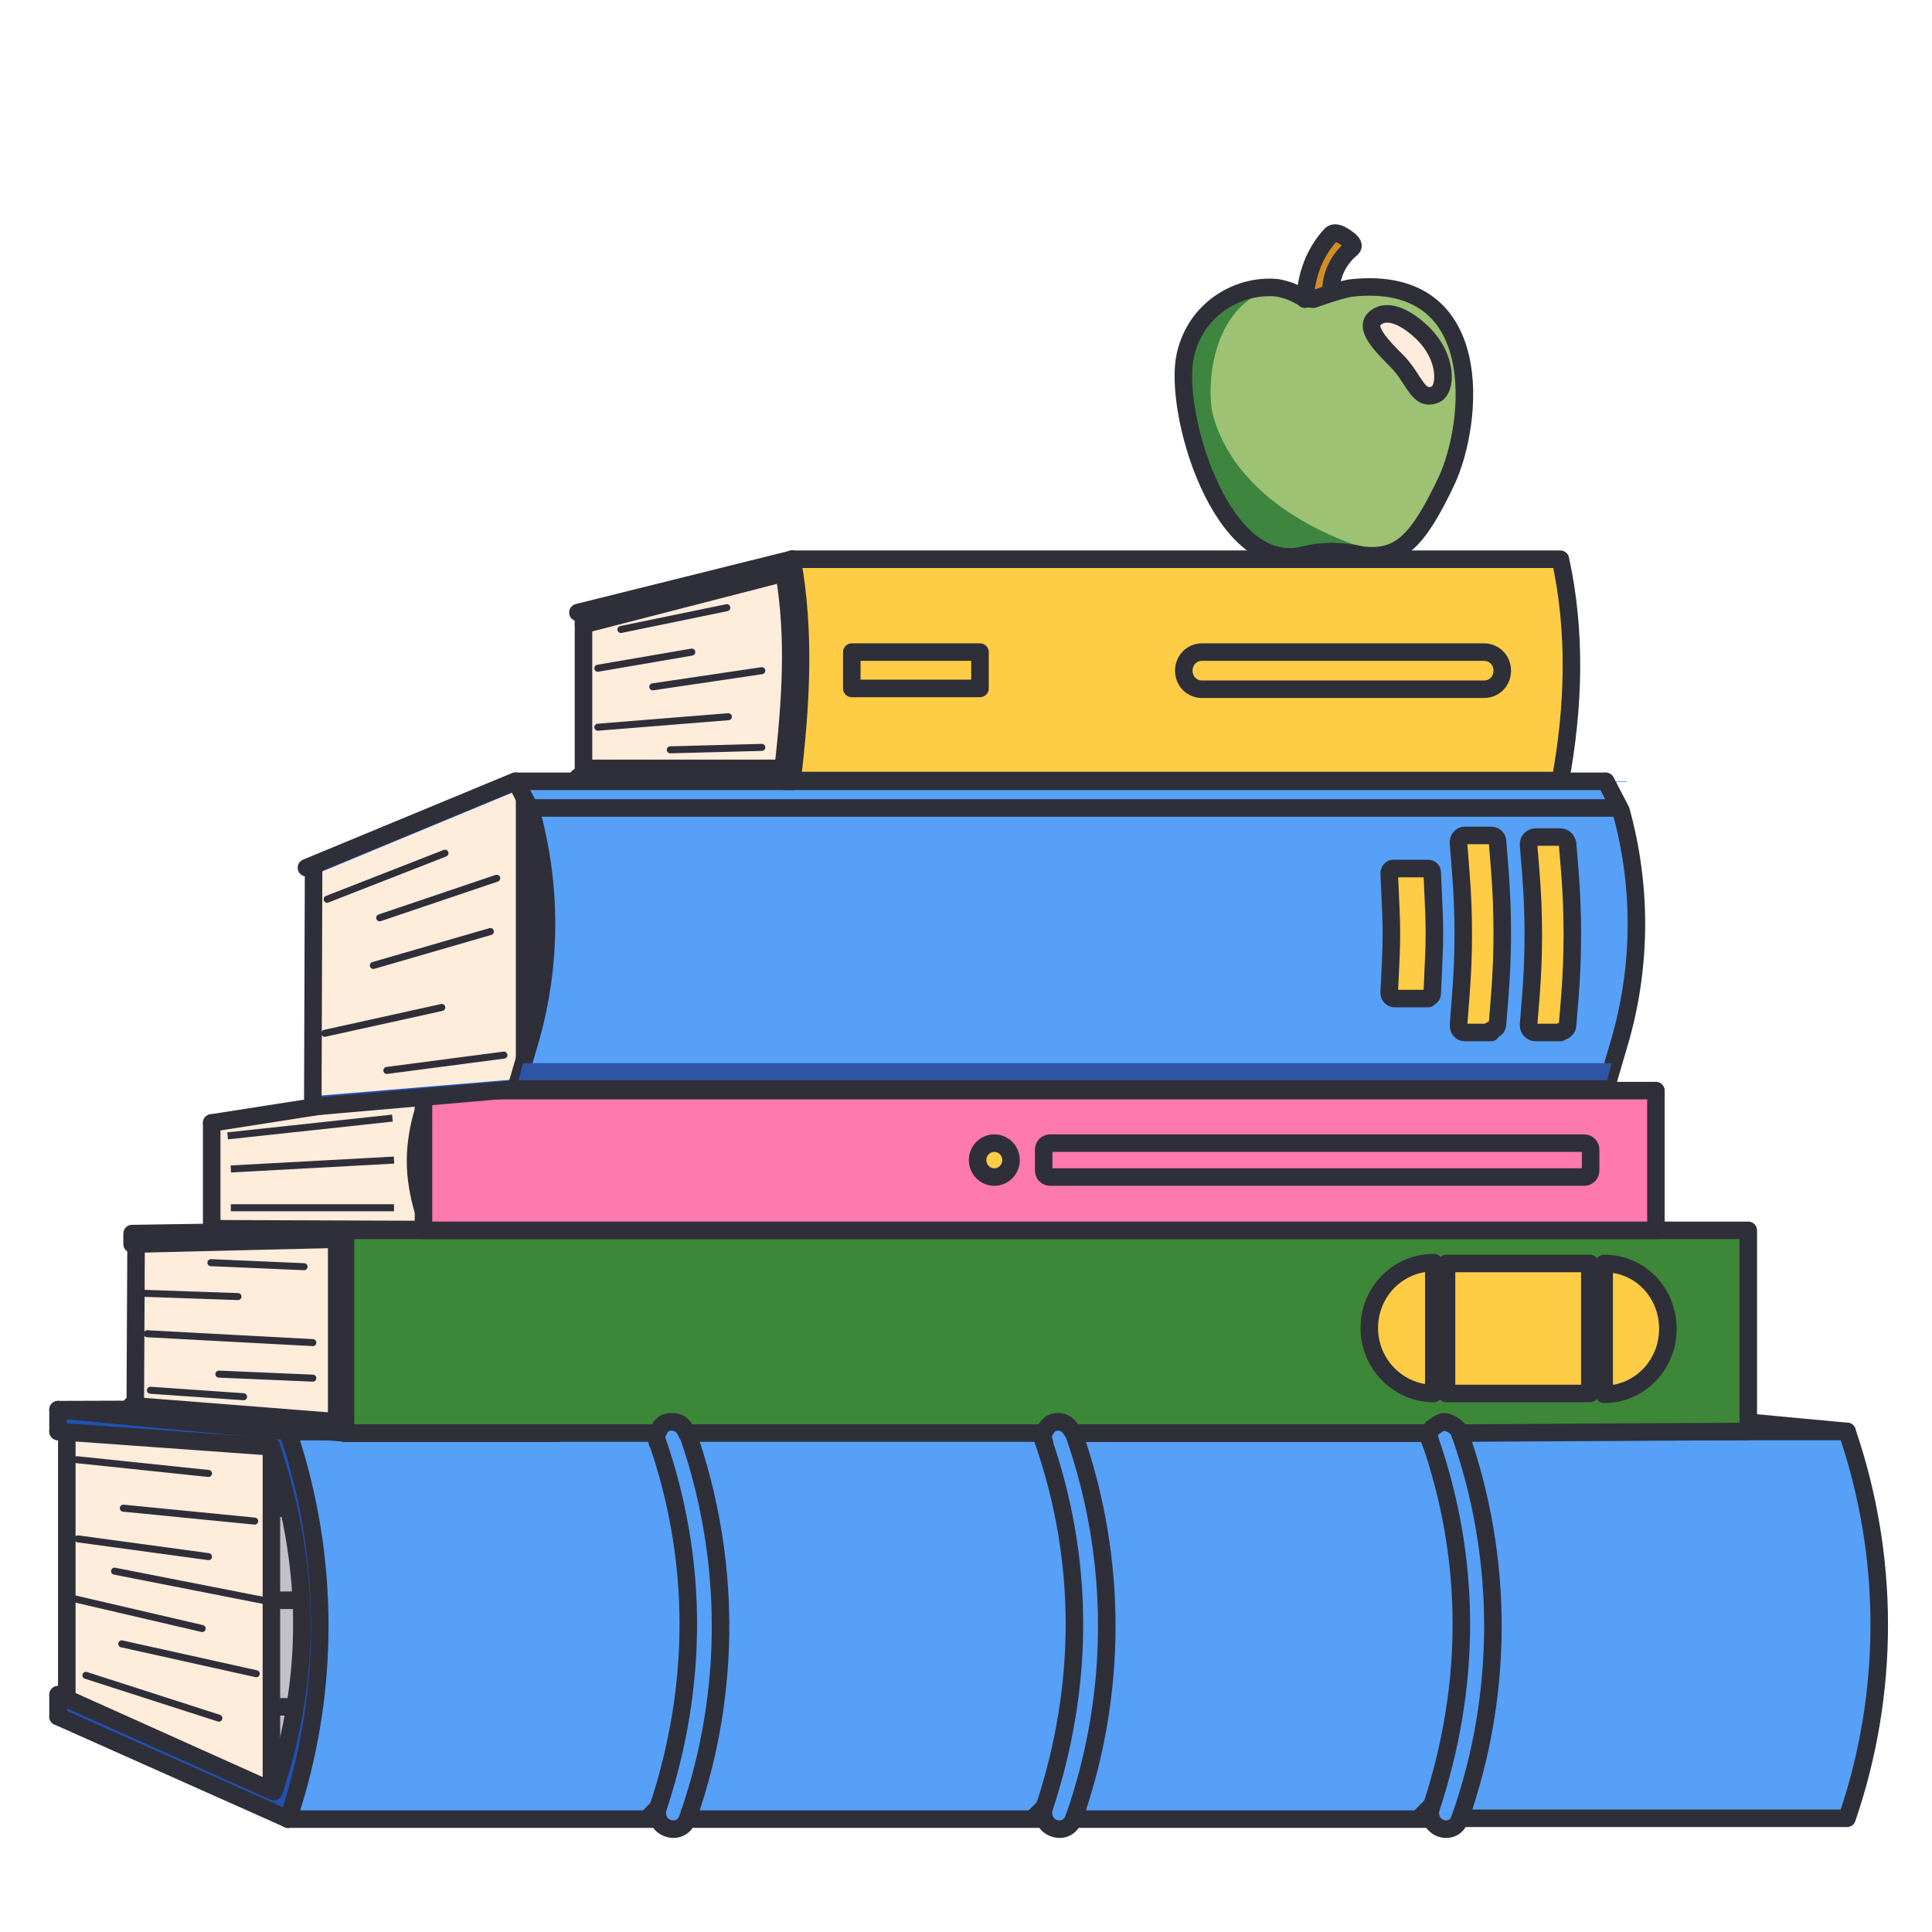 <svg width="120" height="120" viewBox="0 0 120 120" fill="none" xmlns="http://www.w3.org/2000/svg">
<path d="M114.77 112.938C114.77 114.293 116.55 107.972 116.748 100.197C116.847 96.284 115.017 89.863 114.77 89.01C114.77 88.96 114.72 88.91 114.671 88.91L96.424 87.205L4.545 87.506C4.347 87.506 4.347 87.756 4.495 87.806L17.896 88.86C17.896 88.86 17.995 88.91 17.995 88.96C18.243 89.713 20.122 96.083 19.973 100.598C19.776 106.317 18.341 111.684 18.045 112.738C18.045 112.838 18.045 112.938 18.193 112.938H40.792C40.792 112.938 40.891 112.938 40.891 112.988L41.237 113.39C41.286 113.44 41.929 113.59 42.028 113.59C42.523 113.59 42.869 113.039 42.77 112.938C42.77 112.938 42.819 112.938 42.869 112.938H64.726C64.726 112.938 64.825 112.938 64.825 112.988L65.171 113.49C65.221 113.54 66.21 113.64 66.259 113.59C66.457 113.34 66.803 112.988 66.803 112.988C66.803 112.988 66.852 112.988 66.902 112.988H98.748H88.907C89.105 113.54 90.044 114.092 90.786 113.089H90.885C90.885 113.039 114.869 112.988 114.869 112.988L114.77 112.938Z" fill="#56A0F8"/>
<path d="M3.605 87.556V88.91L16.71 90.014C16.71 90.014 18.787 95.682 18.688 101.25C18.589 106.919 17.006 111.333 17.006 111.333L3.605 105.313V106.818L17.896 113.038C17.896 113.038 19.331 109.828 19.776 103.909C19.924 101.852 20.122 100.046 19.429 95.331C19.083 92.973 17.847 88.91 17.847 88.91L3.605 87.606V87.556Z" fill="#2151B4"/>
<path d="M4.199 89.01L16.759 89.963L18.292 96.284L18.688 101.651L18.292 105.915L17.006 111.283L4.149 105.464L4.199 89.01Z" fill="#FFEDDC"/>
<path d="M18.292 95.532L17.006 90.064L16.907 110.48L17.006 111.283L18.49 105.213L18.787 100.899L18.292 95.532Z" fill="#C4BFC6"/>
<path d="M64.924 112.035L64.726 112.888H63.44L65.221 111.132" fill="#2F2F3A"/>
<path d="M40.941 112.035L40.743 112.888H39.506L41.237 111.132" fill="#2F2F3A"/>
<path d="M17.896 88.91L3.605 87.556L97.017 87.255L114.72 88.91" stroke="#2F2F3A" stroke-width="1.089" stroke-linecap="round" stroke-linejoin="round"/>
<path d="M17.896 112.988L3.605 106.618" stroke="#2F2F3A" stroke-width="1.089" stroke-linecap="round" stroke-linejoin="round"/>
<path d="M16.858 89.863L3.605 88.91" stroke="#2F2F3A" stroke-width="1.089" stroke-linecap="round" stroke-linejoin="round"/>
<path d="M3.605 87.556V88.91" stroke="#2F2F3A" stroke-width="1.089" stroke-linecap="round" stroke-linejoin="round"/>
<path d="M3.605 105.263V106.618" stroke="#2F2F3A" stroke-width="1.089" stroke-linecap="round" stroke-linejoin="round"/>
<path d="M64.775 88.91H42.721" stroke="#2F2F3A" stroke-width="1.089" stroke-linecap="round" stroke-linejoin="round"/>
<path d="M88.71 88.91H66.704" stroke="#2F2F3A" stroke-width="1.089" stroke-linecap="round" stroke-linejoin="round"/>
<path d="M114.72 88.91H90.688" stroke="#2F2F3A" stroke-width="1.089" stroke-linecap="round" stroke-linejoin="round"/>
<path d="M36.144 88.91H17.896" stroke="#2F2F3A" stroke-width="1.089" stroke-linecap="round" stroke-linejoin="round"/>
<path d="M17.896 112.988C20.517 105.213 20.517 96.736 17.896 88.96" stroke="#2F2F3A" stroke-width="1.089" stroke-linecap="round" stroke-linejoin="round"/>
<path d="M40.841 112.988H17.896" stroke="#2F2F3A" stroke-width="1.089" stroke-linecap="round" stroke-linejoin="round"/>
<path d="M64.874 112.988H42.721" stroke="#2F2F3A" stroke-width="1.089" stroke-linecap="round" stroke-linejoin="round"/>
<path d="M88.858 112.988H66.754" stroke="#2F2F3A" stroke-width="1.089" stroke-linecap="round" stroke-linejoin="round"/>
<path d="M114.72 88.91C117.391 96.685 117.391 105.163 114.72 112.938H90.688" stroke="#2F2F3A" stroke-width="1.089" stroke-linecap="round" stroke-linejoin="round"/>
<path d="M17.896 88.91H40.792" stroke="#2F2F3A" stroke-width="1.089" stroke-linecap="round" stroke-linejoin="round"/>
<path d="M16.858 89.863C19.281 97.087 19.429 104.059 17.006 111.283L3.605 105.263" stroke="#2F2F3A" stroke-width="1.089" stroke-linecap="round" stroke-linejoin="round"/>
<path d="M4.149 89.111V105.464" stroke="#2F2F3A" stroke-width="1.089" stroke-linecap="round" stroke-linejoin="round"/>
<path d="M16.858 89.863V111.183" stroke="#2F2F3A" stroke-width="1.089" stroke-linecap="round" stroke-linejoin="round"/>
<path d="M16.858 99.394H18.638" stroke="#2F2F3A" stroke-width="1.089" stroke-linecap="round" stroke-linejoin="round"/>
<path d="M16.907 93.676H17.896" stroke="#2F2F3A" stroke-width="1.089" stroke-linecap="round" stroke-linejoin="round"/>
<path d="M16.957 106.016H18.292" stroke="#2F2F3A" stroke-width="1.089" stroke-linecap="round" stroke-linejoin="round"/>
<path d="M42.819 112.637C42.819 112.738 42.77 112.838 42.721 112.938" stroke="#2F2F3A" stroke-width="1.089" stroke-linecap="round" stroke-linejoin="round"/>
<path d="M42.721 89.061C45.391 96.685 45.44 105.012 42.82 112.637" stroke="#2F2F3A" stroke-width="1.089" stroke-linecap="round" stroke-linejoin="round"/>
<path d="M40.792 89.412C43.413 96.936 43.363 104.711 40.891 112.236" stroke="#2F2F3A" stroke-width="1.089" stroke-linecap="round" stroke-linejoin="round"/>
<path d="M40.842 89.612C40.545 88.81 41.138 88.308 41.682 88.308C42.226 88.308 42.523 88.659 42.671 89.061" stroke="#2F2F3A" stroke-width="1.089" stroke-linecap="round" stroke-linejoin="round"/>
<path d="M42.721 112.938C42.424 113.741 41.633 113.741 41.188 113.39C40.841 113.139 40.742 112.587 40.891 112.186" stroke="#2F2F3A" stroke-width="1.089" stroke-linecap="round" stroke-linejoin="round"/>
<path d="M66.704 89.061C69.424 96.786 69.424 105.213 66.704 112.938" stroke="#2F2F3A" stroke-width="1.089" stroke-linecap="round" stroke-linejoin="round"/>
<path d="M64.775 89.412C67.396 96.936 67.347 104.711 64.874 112.236" stroke="#2F2F3A" stroke-width="1.089" stroke-linecap="round" stroke-linejoin="round"/>
<path d="M64.874 89.612C64.578 88.81 65.171 88.308 65.715 88.308C66.259 88.308 66.556 88.659 66.704 89.061" stroke="#2F2F3A" stroke-width="1.089" stroke-linecap="round" stroke-linejoin="round"/>
<path d="M66.704 112.938C66.407 113.741 65.616 113.741 65.171 113.39C64.825 113.139 64.726 112.587 64.874 112.186" stroke="#2F2F3A" stroke-width="1.089" stroke-linecap="round" stroke-linejoin="round"/>
<path d="M90.688 89.061C93.407 96.786 93.407 105.213 90.688 112.938" stroke="#2F2F3A" stroke-width="1.089" stroke-linecap="round" stroke-linejoin="round"/>
<path d="M88.808 89.412C91.429 96.936 91.38 104.711 88.907 112.236" stroke="#2F2F3A" stroke-width="1.089" stroke-linecap="round" stroke-linejoin="round"/>
<path d="M88.858 89.612C88.561 88.81 89.154 88.308 89.698 88.308C90.242 88.308 90.539 88.659 90.688 89.061" stroke="#2F2F3A" stroke-width="1.089" stroke-linecap="round" stroke-linejoin="round"/>
<path d="M90.687 112.938C90.44 113.741 89.599 113.741 89.204 113.39C88.858 113.139 88.759 112.637 88.907 112.186" stroke="#2F2F3A" stroke-width="1.089" stroke-linecap="round" stroke-linejoin="round"/>
<path d="M88.858 112.035L88.66 112.888H87.424L89.155 111.132" fill="#2F2F3A"/>
<path d="M16.314 99.394L7.116 97.588" stroke="#2F2F3A" stroke-width="0.436" stroke-linecap="round" stroke-linejoin="round"/>
<path d="M12.556 101.15L4.149 99.194" stroke="#2F2F3A" stroke-width="0.436" stroke-linecap="round" stroke-linejoin="round"/>
<path d="M15.918 103.959L7.561 102.103" stroke="#2F2F3A" stroke-width="0.436" stroke-linecap="round" stroke-linejoin="round"/>
<path d="M13.594 106.718L5.336 104.059" stroke="#2F2F3A" stroke-width="0.436" stroke-linecap="round" stroke-linejoin="round"/>
<path d="M12.951 96.685L4.842 95.582" stroke="#2F2F3A" stroke-width="0.436" stroke-linecap="round" stroke-linejoin="round"/>
<path d="M15.82 94.478L7.66 93.676" stroke="#2F2F3A" stroke-width="0.436" stroke-linecap="round" stroke-linejoin="round"/>
<path d="M12.951 91.519L4.792 90.666" stroke="#2F2F3A" stroke-width="0.436" stroke-linecap="round" stroke-linejoin="round"/>
<path d="M21.457 76.319L21.556 88.76H40.891C40.891 88.76 41.287 88.208 41.484 88.208C42.424 88.208 42.424 88.81 42.424 88.81H64.825C64.825 88.81 65.221 88.208 65.666 88.208C66.111 88.208 66.506 88.81 66.506 88.81H88.957L89.402 88.258L90.193 88.158L90.885 88.81L108.49 88.91V76.369" fill="#3D8738"/>
<path d="M89.056 86.552C86.88 86.552 85.05 84.747 85.05 82.489C85.05 80.232 86.83 78.426 89.056 78.426V86.502V86.552Z" fill="#FFCD45"/>
<path d="M99.638 78.476C101.863 78.476 103.594 80.282 103.594 82.539C103.594 84.797 101.814 86.603 99.638 86.603V78.526V78.476Z" fill="#FFCD45"/>
<path d="M98.748 78.476H89.847V86.552H98.748V78.476Z" fill="#FFCD45"/>
<path d="M8.353 76.62V77.272L20.814 76.971L20.913 88.308L8.155 87.205V87.907L21.457 89.01V76.42L8.353 76.62Z" fill="#2F2F3A"/>
<path d="M8.551 77.272L8.402 87.355L20.913 88.308L20.814 76.971L8.551 77.272Z" fill="#FFEDDC"/>
<path d="M88.71 89.01H66.704" stroke="#2F2F3A" stroke-width="1.089" stroke-linecap="round" stroke-linejoin="round"/>
<path d="M34.611 89.01H21.457" stroke="#2F2F3A" stroke-width="1.089" stroke-linecap="round" stroke-linejoin="round"/>
<path d="M21.457 89.01H34.611" stroke="#2F2F3A" stroke-width="1.089" stroke-linecap="round" stroke-linejoin="round"/>
<path d="M40.792 89.01C40.99 88.86 40.99 88.308 41.732 88.308C42.474 88.308 42.523 88.86 42.721 89.01" stroke="#2F2F3A" stroke-width="1.089" stroke-linecap="round" stroke-linejoin="round"/>
<path d="M21.457 76.42L8.303 76.62" stroke="#2F2F3A" stroke-width="1.089" stroke-linecap="round" stroke-linejoin="round"/>
<path d="M20.913 76.971L8.303 77.272" stroke="#2F2F3A" stroke-width="1.089" stroke-linecap="round" stroke-linejoin="round"/>
<path d="M14.781 80.533L8.996 80.332" stroke="#2F2F3A" stroke-width="0.436" stroke-linecap="round" stroke-linejoin="round"/>
<path d="M19.43 85.599L13.595 85.349" stroke="#2F2F3A" stroke-width="0.436" stroke-linecap="round" stroke-linejoin="round"/>
<path d="M15.127 86.753L9.342 86.352" stroke="#2F2F3A" stroke-width="0.436" stroke-linecap="round" stroke-linejoin="round"/>
<path d="M18.886 78.677L13.1 78.426" stroke="#2F2F3A" stroke-width="0.436" stroke-linecap="round" stroke-linejoin="round"/>
<path d="M19.43 83.392L9.144 82.841" stroke="#2F2F3A" stroke-width="0.436" stroke-linecap="round" stroke-linejoin="round"/>
<path d="M21.408 89.01L8.155 87.806" stroke="#2F2F3A" stroke-width="1.089" stroke-linecap="round" stroke-linejoin="round"/>
<path d="M20.913 88.308L8.155 87.305" stroke="#2F2F3A" stroke-width="1.089" stroke-linecap="round" stroke-linejoin="round"/>
<path d="M64.776 89.01C64.973 88.86 65.072 88.308 65.715 88.308C66.358 88.308 66.506 88.86 66.704 89.01" stroke="#2F2F3A" stroke-width="1.089" stroke-linecap="round" stroke-linejoin="round"/>
<path d="M21.457 89.01V76.42" stroke="#2F2F3A" stroke-width="1.089" stroke-linecap="round" stroke-linejoin="round"/>
<path d="M20.913 88.308V76.971" stroke="#2F2F3A" stroke-width="1.089" stroke-linecap="round" stroke-linejoin="round"/>
<path d="M40.792 89.01H21.457" stroke="#2F2F3A" stroke-width="1.089" stroke-linecap="round" stroke-linejoin="round"/>
<path d="M64.776 89.01H42.721" stroke="#2F2F3A" stroke-width="1.089" stroke-linecap="round" stroke-linejoin="round"/>
<path d="M66.704 89.01H88.759L88.957 88.709C89.155 88.559 89.501 88.308 89.698 88.308C89.896 88.308 90.539 88.559 90.688 89.01" stroke="#2F2F3A" stroke-width="1.089" stroke-linecap="round" stroke-linejoin="round"/>
<path d="M21.457 76.42H108.589V88.91L90.688 89.01" stroke="#2F2F3A" stroke-width="1.089" stroke-linecap="round" stroke-linejoin="round"/>
<path d="M8.155 87.305V87.807" stroke="#2F2F3A" stroke-width="1.089" stroke-linecap="round" stroke-linejoin="round"/>
<path d="M8.452 77.373L8.402 87.305" stroke="#2F2F3A" stroke-width="1.089" stroke-linecap="round" stroke-linejoin="round"/>
<path d="M8.205 76.62V77.272" stroke="#2F2F3A" stroke-width="1.089" stroke-linecap="round" stroke-linejoin="round"/>
<path d="M89.056 86.552C86.88 86.552 85.05 84.747 85.05 82.489C85.05 80.232 86.83 78.426 89.056 78.426V86.502V86.552Z" stroke="#2F2F3A" stroke-width="1.089" stroke-linecap="round" stroke-linejoin="round"/>
<path d="M99.638 78.476C101.863 78.476 103.594 80.282 103.594 82.539C103.594 84.797 101.814 86.603 99.638 86.603V78.526V78.476Z" stroke="#2F2F3A" stroke-width="1.089" stroke-linecap="round" stroke-linejoin="round"/>
<path d="M98.748 78.476H89.847V86.552H98.748V78.476Z" stroke="#2F2F3A" stroke-width="1.089" stroke-linecap="round" stroke-linejoin="round"/>
<path d="M103.001 67.691V76.369H26.303L26.402 67.691" fill="#FF7AAC"/>
<path d="M26.303 67.741L13.149 69.748V76.319L26.155 76.419L26.303 67.741Z" fill="#FFEDDC"/>
<path d="M98.402 71.002H65.221C65.002 71.002 64.825 71.182 64.825 71.403V72.707C64.825 72.929 65.002 73.109 65.221 73.109H98.402C98.62 73.109 98.797 72.929 98.797 72.707V71.403C98.797 71.182 98.62 71.002 98.402 71.002Z" stroke="#2F2F3A" stroke-width="1.089" stroke-linecap="round" stroke-linejoin="round"/>
<path d="M61.759 73.109C62.333 73.109 62.797 72.637 62.797 72.055C62.797 71.474 62.333 71.002 61.759 71.002C61.185 71.002 60.721 71.474 60.721 72.055C60.721 72.637 61.185 73.109 61.759 73.109Z" fill="#FFCD45" stroke="#2F2F3A" stroke-width="1.089" stroke-linecap="round" stroke-linejoin="round"/>
<path d="M13.149 69.748V69.898L26.105 67.892V76.119L13.149 76.018V76.319L26.155 76.419L26.303 67.741L13.149 69.748Z" fill="#2F2F3A"/>
<path d="M102.852 67.741H26.303V76.419H102.852V67.741Z" stroke="#2F2F3A" stroke-width="1.089" stroke-linecap="round" stroke-linejoin="round"/>
<path d="M26.303 67.691L13.149 69.748" stroke="#2F2F3A" stroke-width="1.089" stroke-linecap="round" stroke-linejoin="round"/>
<path d="M26.303 76.369L13.149 76.319" stroke="#2F2F3A" stroke-width="1.089" stroke-linecap="round" stroke-linejoin="round"/>
<path d="M13.149 76.269V69.748" stroke="#2F2F3A" stroke-width="1.089" stroke-linecap="round" stroke-linejoin="round"/>
<path d="M26.155 76.419C26.155 76.419 25.265 74.463 25.265 72.106C25.265 69.748 26.155 67.791 26.155 67.791V76.47V76.419Z" fill="#2F2F3A"/>
<path d="M14.138 70.55L24.375 69.447" stroke="#2F2F3A" stroke-width="0.436" stroke-miterlimit="10"/>
<path d="M14.336 72.607L24.473 72.055" stroke="#2F2F3A" stroke-width="0.436" stroke-miterlimit="10"/>
<path d="M14.336 75.015H24.473" stroke="#2F2F3A" stroke-width="0.436" stroke-miterlimit="10"/>
<path d="M99.737 48.529L100.676 50.485C102.259 57.759 101.517 59.765 100.528 64.882L99.737 67.691H32.089C32.089 67.741 33.77 63.227 33.918 57.809C33.968 55.1 33.028 50.887 32.039 48.579" fill="#56A0F8"/>
<path d="M31.99 48.529L19.479 53.696V68.745C19.43 68.745 31.99 67.039 31.99 67.039C31.99 67.039 33.919 61.371 34.067 58.11C34.265 53.545 31.99 48.529 31.99 48.529Z" fill="#FFEDDC"/>
<path d="M32.039 67.541V48.579C31.99 48.579 33.028 49.883 33.374 51.789C34.116 55.903 34.067 59.515 33.226 63.427L32.039 67.491V67.541Z" fill="#2F2F3A"/>
<path d="M32.039 67.039L19.38 68.093V68.745L32.039 67.691V67.039Z" fill="#2151B4"/>
<path d="M31.941 48.529L19.479 53.696V54.348L31.941 49.181V48.529Z" fill="#2151B4"/>
<path d="M32.039 48.529H99.687" stroke="#2F2F3A" stroke-width="1.089" stroke-linecap="round" stroke-linejoin="round"/>
<path d="M32.732 50.184H100.281" stroke="#2F2F3A" stroke-width="1.089" stroke-linecap="round" stroke-linejoin="round"/>
<path d="M99.737 67.641L100.677 64.431C101.962 59.816 101.962 54.95 100.677 50.335L99.737 48.529" stroke="#2F2F3A" stroke-width="1.089" stroke-linecap="round" stroke-linejoin="round"/>
<path d="M32.039 67.641L32.979 64.431C34.265 59.816 34.265 54.95 32.979 50.335L32.039 48.529" stroke="#2F2F3A" stroke-width="1.089" stroke-linecap="round" stroke-linejoin="round"/>
<path d="M19.034 53.896L31.99 48.529" stroke="#2F2F3A" stroke-width="1.089" stroke-linecap="round" stroke-linejoin="round"/>
<path d="M96.918 64.13H95.385C95.138 64.13 94.94 63.929 94.94 63.678L95.089 61.822C95.286 59.314 95.286 56.806 95.089 54.298L94.94 52.442C94.94 52.191 95.138 51.99 95.385 51.99H96.918C97.165 51.99 97.314 52.191 97.363 52.392L97.512 54.197C97.71 56.756 97.71 59.314 97.512 61.872L97.363 63.678C97.363 63.879 97.165 64.079 96.918 64.079V64.13Z" fill="#FFCD45" stroke="#2F2F3A" stroke-width="1.089" stroke-linecap="round" stroke-linejoin="round"/>
<path d="M92.616 64.13H90.984C90.737 64.13 90.589 63.929 90.589 63.678L90.737 61.772C90.935 59.264 90.935 56.756 90.737 54.248L90.589 52.341C90.589 52.09 90.737 51.89 90.984 51.89H92.616C92.814 51.89 93.012 52.04 93.012 52.241L93.16 54.097C93.358 56.655 93.358 59.214 93.16 61.772L93.012 63.628C93.012 63.829 92.814 63.979 92.616 63.979V64.13Z" fill="#FFCD45" stroke="#2F2F3A" stroke-width="1.089" stroke-linecap="round" stroke-linejoin="round"/>
<path d="M88.71 62.023H86.632C86.435 62.023 86.286 61.872 86.286 61.672L86.385 59.565C86.435 58.511 86.435 57.458 86.385 56.455L86.286 54.248C86.286 54.097 86.385 53.947 86.534 53.947H88.71C88.858 53.947 88.957 54.047 88.957 54.197L89.056 56.404C89.105 57.458 89.105 58.511 89.056 59.515L88.957 61.722C88.957 61.872 88.808 61.973 88.66 61.973L88.71 62.023Z" fill="#FFCD45" stroke="#2F2F3A" stroke-width="1.089" stroke-linecap="round" stroke-linejoin="round"/>
<path d="M100.083 66.036H32.484L32.039 67.741H99.687L100.083 66.036Z" fill="#2E55A5"/>
<path d="M99.687 67.641H32.039" stroke="#2F2F3A" stroke-width="1.089" stroke-linecap="round" stroke-linejoin="round"/>
<path d="M32.089 67.641L19.429 68.745" stroke="#2F2F3A" stroke-width="1.089" stroke-linecap="round" stroke-linejoin="round"/>
<path d="M19.479 53.796L19.429 68.193" stroke="#2F2F3A" stroke-width="1.089" stroke-linecap="round" stroke-linejoin="round"/>
<path d="M20.32 55.853L27.638 52.993" stroke="#2F2F3A" stroke-width="0.436" stroke-linecap="round" stroke-linejoin="round"/>
<path d="M23.188 59.966L30.457 57.859" stroke="#2F2F3A" stroke-width="0.436" stroke-linecap="round" stroke-linejoin="round"/>
<path d="M23.584 57.006L30.853 54.548" stroke="#2F2F3A" stroke-width="0.436" stroke-linecap="round" stroke-linejoin="round"/>
<path d="M20.171 64.18L27.441 62.575" stroke="#2F2F3A" stroke-width="0.436" stroke-linecap="round" stroke-linejoin="round"/>
<path d="M24.028 66.487L31.298 65.534" stroke="#2F2F3A" stroke-width="0.436" stroke-linecap="round" stroke-linejoin="round"/>
<path d="M36.242 38.045V48.429L49.199 48.479L49.693 41.306L49.297 34.784L36.242 38.045Z" fill="#FFEDDC"/>
<path d="M36.242 38.797L48.704 35.637L48.803 37.092C49.05 40.152 49.05 43.212 48.803 46.272L48.655 47.726H36.242V48.429H49.149C49.149 48.479 49.693 41.306 49.693 41.306L49.297 34.784L36.292 38.045V38.797H36.242Z" fill="#D38C29"/>
<path d="M49.297 34.784C49.297 34.784 49.841 39.851 49.742 41.857C49.643 43.513 49.198 48.479 49.198 48.479H96.967L97.66 41.306L96.967 34.734" fill="#FFCD45"/>
<path d="M48.704 35.587L36.242 38.797" stroke="#2F2F3A" stroke-width="1.089" stroke-miterlimit="10" stroke-linecap="round"/>
<path d="M48.655 47.726H36.242" stroke="#2F2F3A" stroke-width="1.089" stroke-miterlimit="10" stroke-linecap="round"/>
<path d="M35.896 38.045L49.199 34.734" stroke="#2F2F3A" stroke-width="1.089" stroke-linecap="round" stroke-linejoin="round"/>
<path d="M35.896 48.278L49.199 48.529" stroke="#2F2F3A" stroke-width="1.089" stroke-linecap="round" stroke-linejoin="round"/>
<path d="M60.869 40.503H52.907V42.76H60.869V40.503Z" stroke="#2F2F3A" stroke-width="1.089" stroke-linecap="round" stroke-linejoin="round"/>
<path d="M74.665 40.503H92.171C92.814 40.503 93.308 41.005 93.308 41.657C93.308 42.309 92.814 42.81 92.171 42.81H74.665C74.023 42.81 73.528 42.309 73.528 41.657C73.528 41.005 74.023 40.503 74.665 40.503Z" stroke="#2F2F3A" stroke-width="1.089" stroke-linecap="round" stroke-linejoin="round"/>
<path d="M49.198 48.479C49.742 43.914 50.039 39.299 49.198 34.734" stroke="#2F2F3A" stroke-width="1.089" stroke-linecap="round" stroke-linejoin="round"/>
<path d="M48.654 47.676C49.099 43.563 49.396 39.7 48.704 35.587" stroke="#2F2F3A" stroke-width="1.089" stroke-linecap="round" stroke-linejoin="round"/>
<path d="M49.198 34.734H96.918C97.907 39.249 97.759 43.914 96.918 48.479H49.149" stroke="#2F2F3A" stroke-width="1.089" stroke-linecap="round" stroke-linejoin="round"/>
<path d="M36.242 38.095V48.278" stroke="#2F2F3A" stroke-width="1.089" stroke-linecap="round" stroke-linejoin="round"/>
<path d="M38.567 39.098L45.144 37.744" stroke="#2F2F3A" stroke-width="0.436" stroke-linecap="round" stroke-linejoin="round"/>
<path d="M37.133 41.506L42.968 40.503" stroke="#2F2F3A" stroke-width="0.436" stroke-linecap="round" stroke-linejoin="round"/>
<path d="M41.633 46.573L47.319 46.422" stroke="#2F2F3A" stroke-width="0.436" stroke-linecap="round" stroke-linejoin="round"/>
<path d="M37.133 45.168L45.242 44.516" stroke="#2F2F3A" stroke-width="0.436" stroke-linecap="round" stroke-linejoin="round"/>
<path d="M40.545 42.66L47.319 41.657" stroke="#2F2F3A" stroke-width="0.436" stroke-linecap="round" stroke-linejoin="round"/>
<path d="M81.144 34.433C83.072 34.233 82.677 34.233 84.654 34.433C86.929 34.684 88.66 32.778 89.847 29.818C91.132 26.608 92.962 17.328 84.061 17.779L83.319 17.98C80.451 19.234 81.391 17.98 79.413 17.779C77.138 17.528 74.171 18.933 73.627 21.993C73.034 25.404 75.16 33.931 80.154 34.533L82.429 34.233" fill="#9DC273"/>
<path d="M85.891 34.383C83.715 33.831 76.99 31.574 75.358 25.855C74.913 24.25 75.111 18.983 79.116 17.879C76.841 17.729 74.023 19.133 73.479 22.093C72.885 25.404 74.863 33.58 79.561 34.533C79.759 34.533 79.957 34.533 80.204 34.533H80.352C80.748 34.483 81.094 34.483 81.49 34.433C81.589 34.433 81.688 34.433 81.836 34.433C82.528 34.383 82.775 34.333 83.319 34.433C84.061 34.433 84.754 34.433 85.495 34.483C85.594 34.483 85.743 34.433 85.841 34.383H85.891Z" fill="#3E8640"/>
<path d="M82.677 18.18L81.045 18.582L81.292 17.127L81.786 15.873L82.825 14.418L83.468 14.619L83.962 15.171L83.023 16.625L82.677 18.18Z" fill="#D48D24"/>
<path d="M86.781 22.444C87.869 23.548 88.067 24.952 89.154 24.501C89.847 24.2 89.946 22.193 88.314 20.638C87.523 19.886 86.286 19.083 85.446 19.735C84.654 20.337 85.841 21.491 86.781 22.444Z" fill="#FFECDC" stroke="#2F2F3A" stroke-width="1.089" stroke-miterlimit="10"/>
<path d="M81.539 18.582C80.501 18.481 80.797 18.18 79.364 17.879C77.089 17.628 74.32 19.033 73.627 22.043C72.836 25.454 75.803 35.737 80.946 34.483C82.133 34.182 83.369 34.182 84.605 34.483C86.88 34.734 88.017 33.731 89.847 29.868C91.528 26.256 92.418 17.026 84.012 17.879C83.369 17.93 81.589 18.582 81.589 18.582" stroke="#2F2F3A" stroke-width="1.089" stroke-linecap="round" stroke-linejoin="round"/>
<path d="M82.677 18.13V17.879C82.726 16.926 83.221 16.023 83.962 15.421C84.111 15.271 84.012 15.12 83.863 14.97C83.863 14.97 83.023 14.217 82.677 14.569C81.836 15.472 81.341 16.575 81.144 17.779L81.045 18.582" stroke="#2F2F3A" stroke-width="1.089" stroke-linecap="round" stroke-linejoin="round"/>
</svg>
